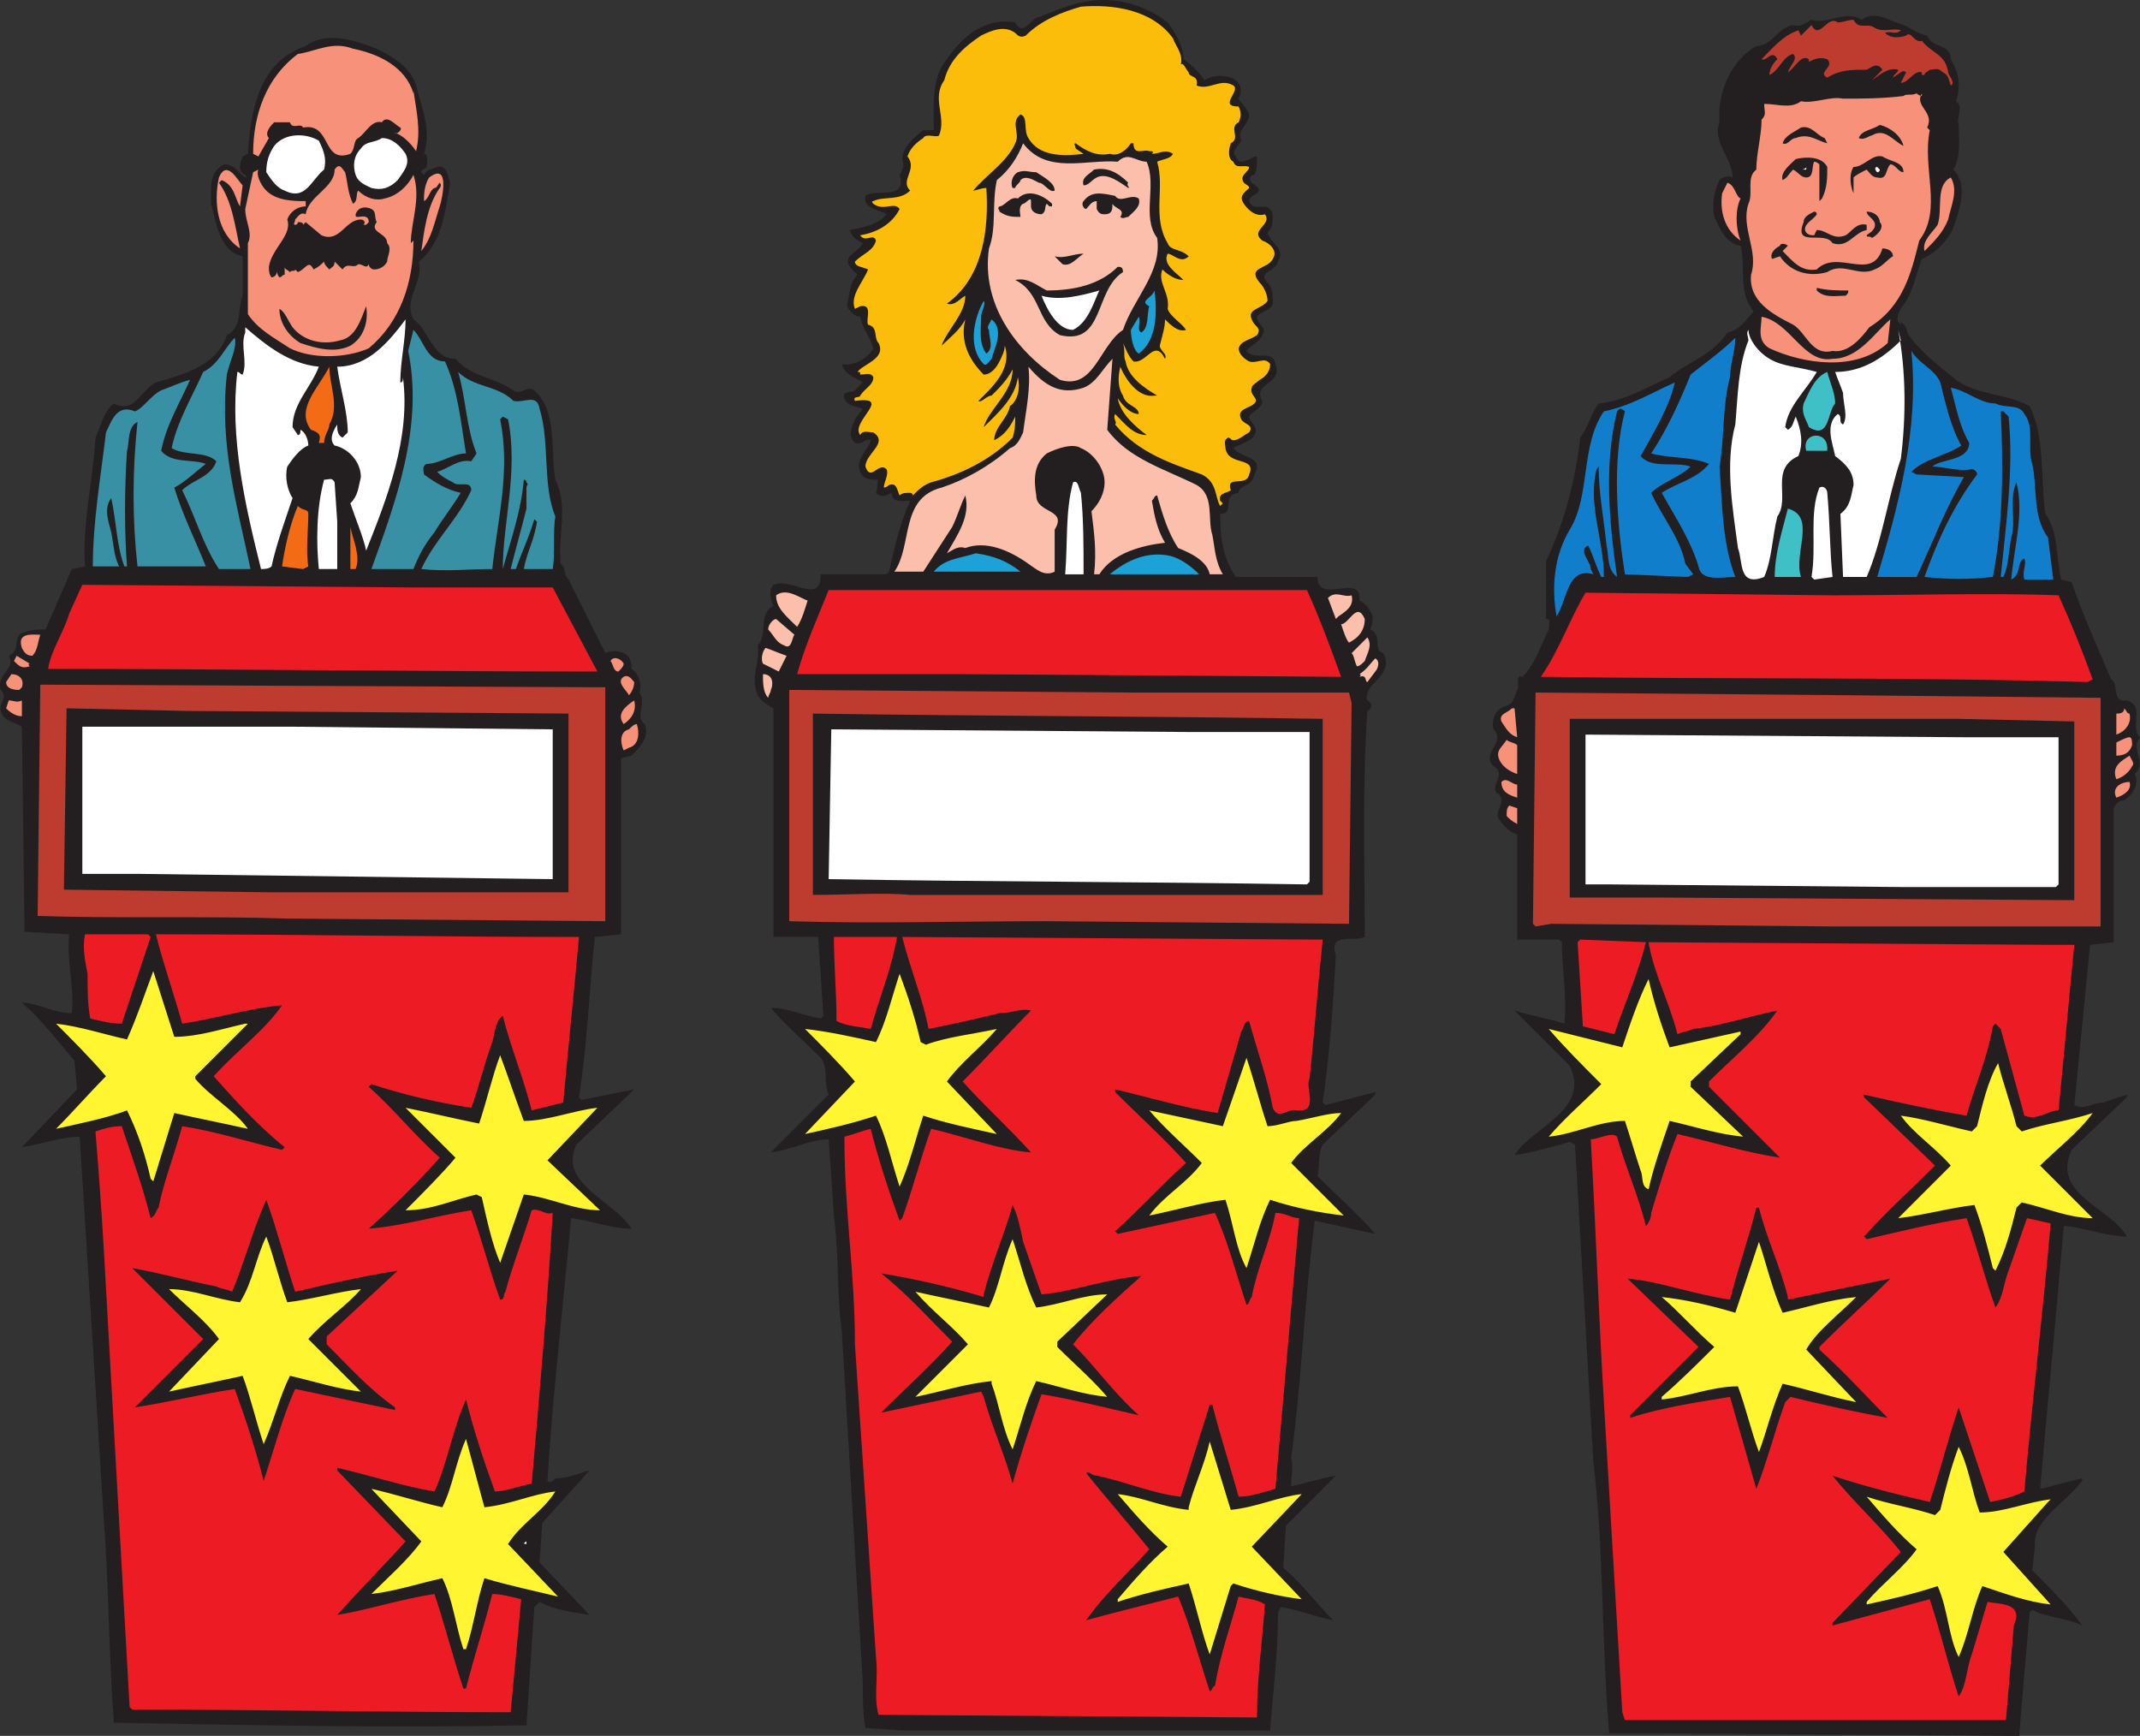 <svg xmlns="http://www.w3.org/2000/svg" width="610.744" height="495.399"><rect width="100%" height="100%" fill="#333333" stroke="none"/><path fill="#231f20" fill-rule="evenodd" d="M333.244 6.399c2.25 3 4.5 6.75 4.5 10.5 2.25 1.5 4.5 3.75 6 6 2.25-1.5 5.25-1.5 7.5-.75s3.75 3 2.25 6c.75 1.5 2.25 2.25 3 4.5 0 3-3.75 4.5-2.25 7.5-.75 1.5-3 3-1.5 4.5.75 2.25 2.25 1.5 3.75.75.75 0 .75-.75 2.25-.75 0 2.25 0 3.75-.75 5.25-1.5 0-1.5 1.5-.75 2.25s3 1.5 1.5 3c-1.5.75-2.25 1.5-2.25 2.25 1.5 3.75 5.25-.75 6.75 3.75 0 2.25 0 3.75-1.5 5.25.75 3 5.25 4.5 3 8.25-.75 3-6 3-3 6 1.5 1.5 1.5 3.75 1.5 6-.75 2.25-3.75 2.25-4.5 3.75 0 2.25 3 3 1.5 5.25-.75 2.25-3.75 3-4.5 4.5 2.25 3 7.5-.75 8.25 3.75 2.25 6-6.75 5.25-3.75 10.5 0 2.25-3 3-3.75 4.5 0 1.5 3 3 1.5 5.25s-3.75 2.25-6 3.75c2.25 3 9 2.25 6 7.5-.75 3.75-4.5 3-4.5 5.25-5.25.75-.75 6-5.25 6 0 6.75.75 12.75 4.5 18h23.25c0 8.25 12.75-1.5 12 6.75 1.5.75 3 2.25 3.75 4.5 0 .75 0 2.25-.75 3.75 3.75 1.5.75 6 3.75 6.75 2.25 3.75-.75 6.75-3 9-.75.75-2.25 3-1.5 4.5 1.5.75 1.5 2.25 0 3-1.5 21-.75 44.25-.75 64.5-3 1.5-10.5-1.5-8.25 5.25-.75 12.75-1.5 26.25-3.75 42l.75.75 14.25-3.75v.75l-15 14.25c-1.5 3-.75 6-1.5 9 5.25 5.25 12 11.25 16.5 16.5l-17.25-3.75c-3 22.5-3.75 46.5-6.75 67.5.75 3 0 4.5 0 8.25 3.75-.75 8.25-2.25 12.75-3l-14.25 14.25-.75 12c6 5.25 9 9.75 14.25 15-4.5-.75-9.75-3-15-3.75l-.75 1.5c0 12-1.5 23.25-2.25 33.75h-104.25l-11.25-.75c-.75-3.75-.75-8.25-.75-12.75l-6-100.5c-1.5-11.25-.75-21-2.25-33l-1.5-21.75c-5.25 0-10.5 3-16.5 3.75l16.5-16.5c-1.5-3.75 0-7.5-2.25-10.5-4.5-4.5-10.5-9.75-14.25-14.25 5.25 0 9 2.25 14.25 3l.75-.75-1.5-22.5h-12.75v-65.25c-1.5-.75-3.75-2.25-4.5-3.75-2.25-5.25.75-9 0-14.25 3-3 0-9 4.5-11.25-.75-1.5-1.5-4.5 0-6 5.25-2.25 13.5 6 13.5-3h18.75l.75-.75c1.5-6.75 3-13.5 6-20.25-2.25 0-5.25.75-5.25-2.25-1.5.75-3 1.5-4.5 0 .75-1.5 0-3 .75-3.75-2.25 0-4.5 0-5.25-2.25-1.5-3.75 2.25-6 3-9-1.5-.75-2.25 1.5-4.5.75-2.25-2.25-.75-4.5 0-6.75l2.25-3c-2.25-.75-4.5-.75-5.25-3s2.25-1.5 3-2.25l2.25-2.25c-2.25-1.5-5.25-2.25-6-5.25 3 .75 7.5-1.5 9-4.5-.75-3-3-5.25-3.75-9-1.5 0-3-1.5-3.75-3 .75-3.75.75-6.75 3-9-1.5-1.5-3.75-3-2.25-5.25 1.5-1.5 3-2.25 3.75-3.75-1.5-.75-3-1.5-3.75-3.75 3.75-.75 8.25-1.5 10.5-4.5-2.25-1.5-6.75-1.5-6-5.25 3-2.25 12 1.5 9.75-6 .75-1.5 1.5-2.25.75-4.5 0-3 3-6 6-8.25h3c0-6.75-.75-15 3.75-20.25 4.5-6.75 11.25-12 19.5-10.5 2.25 4.5 4.5-1.5 6.75-1.5 7.5-3 14.25-6 23.25-4.5 4.5.75 9.75 3 13.5 6"/><path fill="#fbbd09" fill-rule="evenodd" d="M334.744 10.899c.75 2.25 3 4.5 2.25 7.5.75-.75 1.5 1.5 2.25 2.25 0 1.5 3 .75 2.25 3.75 3.75 1.5 6.75-2.25 10.5 0 2.25 1.5-4.5 6 1.5 6 .75 1.5.75 3 0 4.5-3 1.5.75 4.5-2.25 6-.75 2.25-.75 4.5.75 5.25.75 2.25 3 .75 4.5 1.5 0 1.5-3 2.25-1.5 4.5.75.75 1.5.75 1.5 1.5-1.5 1.5-3 2.25-1.5 4.5s3.75 3.75 6 3c2.25 3-4.5 4.5-.75 7.5 2.25.75 4.5 3 3 5.25-1.5 3-7.5 2.25-3.75 6.75 1.5 1.5 2.25 3.75 2.25 5.25-1.5 2.25-6 2.25-4.5 5.25.75 2.25 3 2.25 1.5 4.5-2.25 1.5-4.5 1.5-5.25 3.75 0 1.5 1.5 3 3 3.75 2.25.75 4.5-1.5 6 .75 0 2.25-1.5 3.75-3 4.5-.75.75-2.25 1.5-2.25 2.25-.75 2.25 2.25 3 .75 4.5s-5.25 1.5-3.75 4.5c.75 1.5 3.75 1.5 2.25 3.75-1.5.75-3 2.25-4.5 2.25-.75 0-.75-.75-1.5-.75-1.5.75-.75 2.25-.75 3 .75 5.25 9 2.25 6.75 7.5-.75 3.75-6.75 0-5.25 4.5-.75.75-3.75.75-3 3l.75.75-.75.75c-1.5-2.25-.75-6.75-5.25-9-8.25-3-18-6-24.75-14.25.75-.75-.75-1.5 0-3 3 3 5.25 6 9 6-3-2.25-7.5-6-8.25-10.5 1.5 2.25 3.75 4.5 6 4.5 0-2.25-3.75-2.25-4.5-5.25-1.5-2.25-1.5-5.25-.75-8.25 1.5 3.75 5.25 9 9.75 8.25h.75c-3.75-2.25-8.25-5.25-9-9.75-.75-1.5 0-3-.75-5.25.75 1.5 1.5 3.75 3 5.25 3.75.75 6-6.75 9-.75.75-1.5-1.5-2.25-1.5-3.75.75-3 1.5-5.25 1.5-7.5 1.5 1.5 3.75 3.75 6 3-1.5-2.25-4.5-3.75-5.25-6 .75-4.5-3-7.5-1.5-11.25 1.5 1.5 3.75 3 6 3-2.25-2.25-6-4.5-4.5-7.5 1.5 0 3.75 3 6 .75-2.25-2.25-5.25-1.5-6-3.75-4.5-7.5-.75-15.75-3-23.25 1.5-.75 3.75-.75 4.5-2.25-2.25-1.5-3.75 0-6 0 .75-.75 0-.75-.75-.75-1.5-.75-4.5 1.5-4.5-2.25h-.75c-1.5 2.25-3.75 3.75-6 3-3.75.75-6.75-.75-9.75-3-.75 0 0 .75 0 1.5l2.25 1.5c-6 .75-12.75.75-15.75-4.5-1.5-2.25 0-6-2.25-6.75-3 2.25 0 5.25-1.5 8.25-2.25 5.25-8.25 9-12 13.5.75 0 2.25-.75 3.75-.75.75 11.25-.75 25.5-11.25 33 2.25.75 3.75-1.5 5.25-2.25 0 5.25-5.25 9.75-6.75 14.25 2.25-2.25 5.25-4.5 6.75-7.5-1.5 6 .75 11.25 5.25 15.75 2.25 0 3.75-2.25 4.5-3.75s1.5-3 1.5-4.5c2.25 6.75-3.75 12-7.5 15.75.75.75 2.25-1.5 3.75-1.5 2.25-2.25 4.5-4.5 6-7.5 0 6.75-6.75 11.25-8.25 16.5 3.75-3.75 9-8.25 9.75-14.25.75 3 0 6.75-2.25 8.25-.75 3.75-4.5 6-4.5 9.75 3-1.5 4.5-3.75 6-6.75 0 1.5 0 3.75-.75 6-6.75 6.75-15 10.5-23.25 12.75-2.25.75-3.75 2.25-5.25 3.75 0-.75-.75-.75-.75-.75-1.5 0-2.25 0-3 .75-.75-1.5-.75-3.75-3-3 0 0-.75.75-1.5.75 0-1.5 1.5-3.75.75-5.25-2.25-2.25-4.5 3.75-6-.75 0-3.75 6.75-6.75 2.25-9.75-1.5 0-3-.75-3.75.75-3-3.75 9.75-11.25-1.5-9.75-.75-1.5 1.5-.75 1.5-1.5 1.5-2.25 3.75-3 3.75-5.25-.75-1.5-2.25-.75-3.75-.75 0-.75 0-.75-.75-.75 1.5-2.25 8.25-3.75 6-8.25-1.5-1.5 0-4.5-3-5.25-.75-1.5 1.5-6-2.25-5.25l-1.5.75c-1.5-3.75 2.25-7.5 3.75-11.25-1.5-.75-3.75-.75-3.75-2.25 2.25-2.25 5.25-3 6-6-.75-2.25-3 .75-4.5-1.5 4.5-.75 9-3 11.25-7.5-1.5-2.25-4.5.75-7.5-1.5 0 0-.75-.75 0-.75 3-1.5 7.5 0 10.5-3-3-3 2.25-6-.75-9.75.75-2.25 2.25-3.75 4.5-5.25.75-1.5 3.75 0 4.5-.75 2.25-5.25-2.25-10.5 1.5-15.75 1.5-6 6-9.75 10.5-12.75 3-1.5 6.75-3 9.75-.75.75.75 1.5 1.5 3 .75 4.5-4.5 10.5-6.75 15.75-8.25 9-.75 20.25.75 26.25 9"/><path fill="#231f20" fill-rule="evenodd" d="M540.994 6.399c3.75.75 5.25 3 9 3.75 1.5 3.75 6.75 2.25 6.75 6.75 2.25 3.75 3 7.5 1.5 12 2.25 1.5 0 4.5.75 6.75 0 3.75.75 9-1.5 12.75 4.5 4.5 1.5 12 0 16.5-1.5 3.75-5.25 7.5-9 9-1.5 3.75-2.25 8.25-4.5 12-1.5 2.25-3 3.75-2.25 6l.75.75v-.75c1.5.75 1.5 2.25 2.25 3.75 3.75 5.25 9 9 13.5 12.75 6 4.5 14.25 3.75 21 7.5 4.5 9 3 20.25 4.5 30.75 3.75 5.25 3 12 4.5 18.75l3 .75c3 9 7.5 18.75 11.25 27.75 2.25.75 0 6.75 4.5 6 5.25 1.5.75 7.5 3.75 10.5-3 3.75 2.25 6.75-1.5 10.5 1.5 3-.75 6-3 7.5-1.5 0-2.25.75-3 2.25v38.25l-6.75.75-4.5 45.75c3 1.5 5.25-.75 8.25-.75l6.75-2.25v.75l-15.75 15c-6 12.75 11.25 16.5 15.75 24.75-5.25 0-11.25-2.25-17.25-3h-.75c-2.25 26.25-4.5 49.5-6.75 75 3.75-.75 8.25-2.25 12-3v.75c-5.25 6.75-14.25 11.25-13.5 18.75l-.75 6.75c5.25 5.25 10.5 10.5 14.25 15.75-4.5-2.25-10.5-2.25-14.25-4.5l-.75.75-3 35.25-105.75-.75h-11.25c-2.25-27-1.5-52.5-4.5-77.25l-5.25-90.75-1.5-.75c-5.25 1.5-10.5 3-15.75 3.75 5.25-8.25 21.75-12.75 15.75-25.5l-15.75-15.75c4.5 1.5 9.75 2.25 14.25 3.75.75-8.25-.75-15.75-.75-23.25l-.75-.75h-12v-30c-2.25-.75-3.75-2.25-5.25-4.5s3-5.25-.75-7.5c-1.5-2.25 3-5.25-.75-7.5-3.75-3.75 3.75-6.75 0-10.5-.75-3 .75-6 3.75-6.75 2.25-.75 2.25-3 3-4.5.75-.75-.75-4.5 1.5-3.75 3.75-3.75 5.25-9 7.5-13.5 0-1.5.75-3-.75-3v-16.5c5.25-11.25 8.25-22.5 9.75-35.25 2.25-3 3-6.75 5.25-9.75 7.5-.75 13.5-4.5 20.25-7.5 5.25-4.5 12-6 16.5-12.75 3.75-.75 5.25-3.75 7.5-6-4.5-5.25-2.25-12.75-3.75-18.75-4.5-.75-6-5.25-7.5-8.25-.75-3.75 0-7.5 1.5-10.5.75-.75 2.25-1.5 3.75-.75 0-5.25-6-10.5-3.75-15.75-.75-9 3.75-18 10.5-21.75 4.5 0 6-5.25 10.5-6 2.25.75 3.75-.75 5.25-1.5 4.5 1.5 9.75-3 14.25 0 3-2.25 6.75-.75 9.75.75"/><path fill="#be3b2f" fill-rule="evenodd" d="M534.994 7.899c2.25 1.5 5.25 0 7.5.75-1.5 1.5-3 0-4.5.75 1.5 1.5 3.75 1.5 6 .75 1.5-1.5 2.25 2.25 4.5 1.5 3 3.75 6.75 3.75 7.5 9 0 .75 2.25 3 .75 3.75-.75-2.25-.75-3-2.25-3.75-1.5-1.5-2.25-.75-3.75-.75-.75.75-1.5.75-1.5 1.5h-.75v-.75c-2.25-.75-3.75 3-6 3l1.5-3s-.75-.75-1.5 0l-2.25 1.5c0-.75 1.5-1.5 1.5-2.25-3-.75-5.25 1.5-7.5 3l3-3c-1.5-2.25-3-.75-4.5 0-4.5 0-7.5 0-11.25 2.25-3-1.5 2.25-3 0-5.25-2.25-.75-3.75 0-5.25.75v-.75c-2.25-1.5-3.75 2.25-6 3.75.75-2.25 3-3.75 1.5-5.25-3 .75-3.75 4.5-6.75 6 0-1.5.75-3 2.25-4.5-1.5-3-3 .75-4.5 0 3-3 6-6.75 10.5-8.25l.75 1.5 3-3c2.25 4.5 4.5-3 7.5-.75 1.5 0 3-.75 4.5-.75 1.5 3 3.75.75 6 2.25"/><path fill="#231f20" fill-rule="evenodd" d="M118.744 24.399c1.5 6 4.5 12.75 2.25 19.5 1.5 0 .75 3 .75 3.75-.75.75-1.5.75-1.5 1.5l.75.75c.75-1.5 2.25-1.5 3.75-2.25 3-.75 3 3 3.75 4.5-1.5 8.25-2.25 17.25-9 22.5 1.5 6-4.5 10.5-1.5 16.5 4.5 3 5.25 11.25 12 11.25 4.5 5.25 11.25 5.25 16.5 9 2.25 1.5 3.75-1.5 6 0 6.75 6 4.5 17.25 6 25.5 3.75 7.5.75 15.75 1.5 24 1.5.75.75 3 2.25 4.5l10.5 21c1.5-.75 3.75-.75 5.25 0 2.25.75 2.25 3.75 2.25 4.5 2.25 1.5 3 4.5 2.25 6.75 2.25 3-1.5 6.75 1.5 9 1.5 3.75-1.5 6.75-3.75 9l-3 .75v50.25l-7.5.75c-1.5 15-2.25 31.5-4.5 45.75l.75.75 15-3-16.5 15.75c-5.25 11.25 10.5 15.75 15.75 24-6 0-11.25-2.25-17.25-3-2.25 24.75-5.25 50.25-6.75 75 .75.75 1.5 0 2.25-.75 3.75 0 6.75-1.5 9.75-2.25l-13.5 15-.75 11.25 14.25 15c-4.5-.75-10.5-1.5-14.25-3.75l-1.5 1.5-2.25 33.75c-39.75.75-76.5 0-117.75-.75-1.5-20.25-1.5-41.25-3-60l-6.75-107.25c-5.25 0-11.25 2.25-16.5 3l15.75-16.5-.75-8.25c-5.25-6-9-11.25-15-16.5 4.5 0 9 3 14.25 3 .75-7.5-1.5-15-.75-22.5l-12.75-.75-.75-58.5c-2.25-1.5-5.25-1.5-6-4.5-.75-2.25 2.25-3.75 0-6-1.5-4.5 4.5-6 2.25-9.75 3.75-1.5.75-6 4.5-6.75 2.25-.75 3.75-.75 6-.75l7.5-17.25 3.75-.75c-.75-12.75 2.25-24 3-36.75 1.5-3 2.25-7.5 5.25-9.75 6 3 7.5-3.75 12-6 7.5-2.25 17.25-4.5 20.25-13.5 4.5-2.25 3-7.5 4.5-11.25v-11.25c-6.75-1.5-7.5-9.75-9-15 0-4.5-.75-9 3.75-11.25 3 0 3.75 2.25 6 3.75.75 0 0-.75 0-.75-2.25-.75-1.5-3.75-.75-5.25.75 0 .75-.75 1.5-.75.75-12 3-26.25 16.5-30.75 6-4.5 14.25-1.5 20.25.75 4.5 2.25 9.75 5.25 11.25 10.5"/><path fill="#f79179" fill-rule="evenodd" d="M117.994 26.649v-.75c.75 5.25 2.25 11.25.75 17.25-1.5-2.25-3.75-4.5-6-5.25 0 .75 2.25-.75 1.5-1.5-1.5-.75-3.75-3.75-5.25-1.5-3-.75-4.5 3-6.75 4.5-1.5.75-.75 3-2.25 4.5-8.25 3-5.25-9-13.5-7.5-.75-1.5-3 .75-3.75-1.5h-4.5c-.75.75-3 3-1.5 4.5l-3 5.25-1.5-.75c0-11.25 3.75-21.75 12.75-28.5 5.25-.75 9.75-3.75 15.75-1.5 7.5 1.5 15 5.25 17.25 12.75m430.5.75v-.75c-2.25 3.75 3.75 5.25 1.5 9.75l.75.75c-2.25 11.25 3.75 22.5-3 31.5-2.25 9-4.5 18.75-14.25 24.75-2.25 3-6 7.5-10.5 6.75-6 1.5-7.5-5.25-11.25-7.5-6-3-12.75-6.75-12-14.25 2.25-6.75-3-13.5-.75-20.25 1.5-3-.75-7.5 2.25-9.75 0-4.5 1.5-9.75 1.5-14.25 1.5-1.5.75-2.25.75-4.5 3.75 0 7.5 1.5 10.5-.75 3.75.75 8.25-1.5 12-.75 5.25 0 11.25 0 17.25-.75.75-.75 2.25 0 3.75-.75 0 0 .75.75 1.5.75"/><path fill="#231f20" fill-rule="evenodd" d="M543.244 41.649c-3-1.5-5.25-5.25-9-3-.75 0-2.25 1.5-3.75.75.75-2.25 3.75-2.25 6-3.75 3 .75 6 3 6.75 6m-22.5-2.25.75 1.5c-3-.75-5.25-3-9-1.5-1.5 0-2.25 2.25-3.75 1.5.75-2.25 3-3 5.25-4.5 3-.75 4.5 2.25 6.75 3"/><path fill="#fff" fill-rule="evenodd" d="M90.994 40.149c1.5 3 2.25 5.25 1.5 8.25-3.75 3-5.25 9-11.25 6-2.25-.75-3.75-3-5.25-5.25 0-3 .75-5.25 2.25-7.5 3-3.75 9-3.75 12.75-1.5m24.75 3.75c1.5 3-.75 5.25-2.25 7.5-2.25 2.25-4.5 3-7.5 2.25-1.5-.75-3.75-1.5-4.5-3.75s-.75-5.25 1.5-7.5c1.5-2.25 3.75-1.5 6-3 3 0 5.25 2.25 6.75 4.5"/><path fill="#fbbfac" fill-rule="evenodd" d="M318.994 46.149c3-3 5.25 0 8.25 0 3 6.75-1.5 15.75 3 21.75 1.5 9.75-6.75 17.25-9.75 26.25-6.75 4.5-8.25 17.25-18 14.25-12.75-8.25-22.5-21.75-20.25-37.5 2.25-6 .75-12.75 2.25-19.5 3.75-3 6-6.75 7.5-10.5 6.75 9 18 4.5 27 5.25"/><path fill="#231f20" fill-rule="evenodd" d="M521.494 47.649c0 3 0 6-1.5 9l-.75.75v-10.5s-.75-.75-1.5-.75c-.75 1.5 0 4.5-2.25 4.5-1.5 0-2.25-1.5-3.75-2.25-1.5 1.5-1.5 2.25-3 3-.75-2.25 2.25-4.5 3.75-6 3-.75 7.5-.75 9 2.25m21.75 1.5c-1.5 0-2.25-2.25-3.75-2.25-1.5 1.5-.75 4.5-3.75 3.75-1.5 0-2.25-1.5-3-2.25-1.5.75-3 1.5-3.75 2.25v4.5c-.75-1.5-1.5-5.25 0-7.5 3 0 5.25-3.75 8.25-3 2.25 1.5 6 1.5 6 4.5"/><path fill="#f79179" fill-rule="evenodd" d="M100.744 58.149c1.5-.75.75-3 1.5-3.75 2.25 2.25 5.25 3 7.5 2.25 3.75-.75 6.75-3.75 8.25-6.75 2.25 6.75-.75 13.5-.75 19.5l.75-.75c0 12-3.75 23.25-12.75 30.75-6.75 3-16.5 3-22.5 0-4.5-3-9-5.25-12-9.75v-20.25c1.5-3-.75-6-.75-9.75l2.25-10.5 1.5-.75c-.75 1.5.75 4.5 2.25 6 3 3 8.25 3 11.25 3v1.5c-2.25 0-4.5 1.5-5.25 3.75 1.5 4.5-4.5 8.25-5.25 13.5 0 .75 0 2.25.75 3 .75 0 1.5-.75 1.5-1.5s0 .75.75 1.5c.75 0 .75-.75 1.5-.75v-2.25c0 .75.75.75 1.5 1.5.75-.75 1.5 0 1.5-.75l.75.75c2.25-.75 3-3.75 4.5-.75 1.5-.75 2.25-1.5 3-2.25 0 .75.75 1.5 1.5 2.25.75-.75 1.5-.75 1.5-2.25l2.25 2.25c1.5-2.25 3 0 4.5-1.5 1.5 0 2.25 1.5 3 0 0 .75.75 1.5 1.5 1.5 1.5 0 3-.75 3.75-2.25 0-1.5 1.5-3.75 0-5.25 0-3-5.25-3-3-6-.75-1.5 0-3-1.5-3.75s-3.75-.75-4.5 1.5c0 .75 0 .75.75.75s3-.75 3 1.5l-.75.75h-.75c.75-.75 0-1.5-.75-1.5-4.5 0-6 6.75-11.25 4.5l-4.5-3.75-.75.75c0-.75-.75-.75-1.5-.75 0 0 0 .75-.75.75s0-.75 0-1.5c.75-.75 1.5-2.25 3-1.5.75-5.25 8.25-7.5 8.25-12.75 1.5-2.25 2.25 0 3 .75.75 3 .75 6 2.25 9"/><path fill="#fff" fill-rule="evenodd" d="M515.494 48.399c-2.25 0 0 0 0-.75v.75m21 0c0 .75-.75.75-.75.75-.75-.75-.75-1.5 0-1.5l.75.75"/><path fill="#f79179" fill-rule="evenodd" d="m69.244 52.899-.75 6c-1.5-2.25-1.5-6-5.25-7.5l-.75.75c3.75 5.25 4.5 12 6 18.75-6.75-4.5-7.5-13.5-6-20.25 2.25-5.25 5.25.75 6.75 2.25"/><path fill="#231f20" fill-rule="evenodd" d="M321.994 52.149c-.75.75.75 1.5 0 1.5-2.25-1.5-6-4.5-9-3-1.5.75-2.25 2.25-3.75 2.25-.75-2.25 1.5-3 3-4.5 3.75-.75 6.75.75 9.75 3.75m-21 2.25c-1.5.75-3-2.25-4.5-2.25-1.5-.75-3.75-2.25-5.25-.75 0 .75-1.5 1.5-1.5 2.25h-.75c-.75-1.5 0-3.75 1.5-4.5 2.25-.75 3 0 5.25 0 2.25 1.5 5.25 3 5.25 5.25"/><path fill="#f79179" fill-rule="evenodd" d="M125.494 58.899c-1.5 4.5-2.25 9-5.25 12.75.75-5.25 1.5-12.75 5.25-18 0 0 .75-.75 0-1.5-.75.75-.75 1.5-1.5 1.5-1.5.75-1.5 3-3 3.75 0-1.5 0-4.5 1.5-6.75 6-4.5 3.75 6 3 8.25m430.5 3.75c-1.5 3.75-3.75 6-6.75 9-.75-3 2.25-5.25 3.75-7.5 1.5-4.5-.75-11.25 3.75-13.5 2.25 3.75 0 8.25-.75 12m-59.25-6c-1.5 3-1.5 8.25 0 12-4.5-3-6-8.25-5.25-13.5l1.5-3c2.25.75 2.25 3.75 3.75 4.5"/><path fill="#231f20" fill-rule="evenodd" d="M300.244 58.149v.75h-.75l-.75-.75c-.75.75 0 2.25-1.5 3-1.5 0-3-.75-3-2.25v-1.5c0-1.5-1.5.75-2.25.75-1.5.75-.75 3-.75 3.75-2.25 0-3.75 0-6-1.5 0-.75-.75-.75 0-1.5 1.5 0 3-3 5.25-2.25 3-3 7.5-.75 9.75 1.5m24.75-1.5c.75 2.25-1.5 3.75-3 5.25-.75 0-1.5.75-2.25 0 1.5-2.25-1.5-2.25-2.25-3.75 0 1.5 0 3-2.25 3-.75 0-1.5 0-2.25-1.5v-2.25c-1.5 0-2.25 1.5-3 2.25-.75 0-1.5-1.5-.75-2.25 2.25-3 5.25-2.25 9-1.5 1.5 2.25 4.5-.75 6.75.75m211.5 6.75c1.5 1.5-.75 3.75-2.25 4.5-.75-.75-1.5 0-1.5-.75.75-.75 1.5-.75 2.25-2.25.75-2.25-2.25-3-2.25-4.5 2.25 0 3.75 1.5 3.75 3m-18-2.25c-.75 1.5-4.5 3-3 5.25.75.75 1.5.75 2.25.75l.75-1.5c3 0 4.5 3 8.25 1.5 1.5-.75 3-3.75 6-3v1.5c-3.75.75-5.25 5.25-9.75 3.75-2.25-3.75-11.25 1.5-8.25-6 0-1.5 1.5-2.25 3-3 0 0 .75 0 .75.75m-8.25 9-1.5 1.5c3 3 5.25 6 9.75 5.25 6-6 15.75 3.75 18.75-6 1.5 0 3 .75 3 2.25-1.5.75-3 3-5.25 3.75-4.5 2.25-9-2.25-13.5.75-5.25 1.5-10.5 0-13.5-4.5l-2.25.75c-.75-1.5.75-3 2.25-3.75 0-.75 1.5-.75 2.25 0m-201 2.25c-2.25 1.5-3.75 3.75-6 3l-2.25-2.25c3 .75 5.25-.75 8.25-.75m11.25 5.25c-8.25 5.25-5.25 21-18 18-6.75-3.75-5.25-12-12.75-15.75 3.75-.75 6 1.5 9 3 7.5 0 15-1.5 20.25-6.75.75 0 1.5 0 1.5 1.5m207 5.25c0 .75 0 .75-.75 1.5-3 0-6 .75-8.25-1.5v-.75c3 .75 6 .75 9 .75"/><path fill="#fff" fill-rule="evenodd" d="M306.244 94.149c-4.5 0-7.5-6-9-9.75 5.25 1.5 11.25 0 16.5-1.5-1.5 3-3 9-7.5 11.25"/><path fill="#1da2d7" fill-rule="evenodd" d="M324.994 100.899c-1.5-.75-2.25-4.5-2.25-6.75l2.25-3.75c.75 1.5-.75 3.75.75 4.5 2.25-1.5 1.5-5.25 2.25-7.5-3-1.5.75-2.25 1.5-4.5.75 6 .75 14.25-4.5 18m-45-10.5c0 3.75-.75 7.5 1.5 10.5 2.25-1.5.75-4.5.75-6.75-.75-.75 0-1.5.75-3 3.75 3 .75 8.25 0 11.25-.75.75-1.5 2.25-2.25 1.5-4.5-4.5-3-12.75 0-18 .75.75-.75 3-.75 4.5"/><path fill="#231f20" fill-rule="evenodd" d="M99.994 98.649c-4.5 2.25-9.75.75-14.25-.75-3.75-2.25-6-6-6-9.75 1.5.75 2.25 3 3.75 5.25 3 3.75 8.25 5.25 13.5 3.75 4.5-.75 6-6 7.5-9.75.75 4.5-.75 9-4.5 11.25"/><path fill="#f79179" fill-rule="evenodd" d="M522.994 102.399c7.5 0 12-7.5 16.5-11.25l-.75 6.75c-9 8.25-24 6-33.75 1.5-3.75-2.25-2.25-6-2.25-9 8.25 1.5 12 13.5 20.25 12"/><path fill="#fff" fill-rule="evenodd" d="M114.244 109.149c.75 0 .75-.75.75-1.5 2.25 17.25-4.5 34.5-10.5 49.5-.75-3.75-3-9-4.5-13.5 2.25-2.25 2.25-4.5 3-7.5 0-4.5-3.75-8.25-7.5-9-1.5-1.5-.75-3.75.75-6 0 1.5 0 3 1.5 3.75l1.5-1.5c0-6-2.25-12.75-3-18.75 9 0 15-7.5 19.5-13.5 0 6-1.5 12-1.5 18m-23.25-4.5c-2.25 6-7.5 10.5-7.5 17.25l1.5 2.25c.75 0 .75-.75.75-1.5 1.5.75 2.25 3 2.25 4.5-2.25.75-4.5 3.75-6 6-.75 3 0 6.75 1.5 9-2.25 6.75-4.5 12.75-6 19.5-.75.75-2.25.75-3 .75-4.5-18-9-37.5-6.75-56.25.75 0 .75.75 1.5.75 1.5-3.75-.75-8.25.75-12v-1.5c6 5.25 12.75 10.5 21 11.25m414-2.25c3.75 2.25 8.25 2.25 13.5 3.75-3 5.25-8.25 9.75-9 15.75l.75.75c1.5-.75 1.5-2.25 2.25-3.75 1.5 3.75 2.25 7.5.75 11.25-8.25 3.75-2.25 12-6 17.25-1.5 6-1.5 12-3.75 17.25-7.5 3-6-4.5-7.5-8.25-1.5-11.25-3.75-24-.75-35.25.75-8.25.75-16.5 3.75-24 0-.75-.75-2.25 0-3 0 2.25 2.25 6 6 8.25"/><path fill="#3890a4" fill-rule="evenodd" d="M126.994 103.149c3.75 8.25 4.5 17.25 6 26.25-3.75 0-7.5 3-11.25 3-1.5.75-.75 2.25-.75 3 3 2.25 6.75 4.5 10.5 5.25-2.25 3.75-5.25 7.5-7.5 11.25-3 3.75-4.5 6.75-6 10.5h-12c6.75-18.75 15-40.5 10.5-62.25l1.5-6c3 3 3.75 9 9 9"/><path fill="#fff" fill-rule="evenodd" d="M542.494 130.899c-3.75 11.25-5.25 23.25-9.75 33.75h-6.75l-.75-18c3-2.25 3-5.25 3.75-8.25 0-3.75-2.25-6-5.25-8.25-.75-3.75-3-9 .75-12 1.5.75 0 2.25 1.5 3 1.5-2.25 0-6 0-9-.75-2.25-1.5-3.75-2.25-6 7.5 0 13.5-3.75 18.75-9l-.75-3c2.25 12 2.25 24.75.75 36.75"/><path fill="#3890a4" fill-rule="evenodd" d="M64.744 106.899c-2.25 20.25 3 37.5 6.75 55.5h-9c-4.5-6.75-6.75-15-10.5-22.5 3-3 8.25-3.75 9.75-8.25-3-3-9-1.5-12.75-3.75 1.5-7.5 6-15 9-21.75 4.5-2.25 6-6.75 9-9.75.75 3-1.5 6.75-2.25 10.5"/><path fill="#117ecc" fill-rule="evenodd" d="M493.744 107.649c-2.25 8.25-1.5 16.5-3 25.5.75 10.5.75 21.75 4.5 31.5-3.75 0-9.75 1.5-10.5-3-2.25-7.5-6.75-14.25-10.5-21 4.5-3 9.75-3.75 13.5-8.25-5.25-2.25-11.25-1.5-16.5-3 4.5-6.75 8.25-15 11.25-22.5 3.75-3 9-6.75 12.75-10.5 0 3.75-1.5 7.5-1.5 11.25m60 1.5c1.5 6 3 12.75 6 18-4.5 3-10.5 3.75-14.25 7.5l1.5.75 13.5.75c-5.25 9-9 18.75-13.5 28.5h-11.25c6-20.25 12-42 9.75-64.5 2.25 3.75 6.75 5.25 8.25 9"/><path fill="#fbbfac" fill-rule="evenodd" d="M315.994 122.649c6 8.25 16.5 11.25 25.5 15.75 5.25 3 3 9.75 4.5 14.25.75 3.75.75 7.5 3 11.25h-3.75c-.75-3.75-5.25-6-9-7.5-3-4.5-4.5-9.75-6-15-.75 0-.75.75-1.5 1.5.75 4.5 1.5 8.25 3.75 12-6.75.75-15 3-18.75 9h-1.5c.75-6.75 0-12-.75-18 2.25-2.25 3.75-5.25 3.75-8.25 0-3.75-3-8.25-6.75-9.75-2.25-1.5-6.75 0-9.75 1.5-3.75 3-3.75 7.5-3 12 0 5.25 9 3.75 5.25 9.75v12c-3 1.5-5.25-.75-7.5-2.25-5.25-3.75-12-6.75-18-4.5-2.25-.75-3.75.75-5.25 1.5 3-5.25 6.75-10.5 5.25-16.5-1.5 3-2.25 6-3.75 9l-8.25 12.75h-8.25c5.25-7.5 1.5-21 13.5-24 6.75-2.25 13.5-6 19.5-11.25 2.25-.75 3-3 3.75-4.5.75-6 2.25-12.75 1.5-18.75 4.5 5.25 9 8.25 15.75 6 3.75-1.5 5.25-5.25 8.25-8.25l-1.5 20.25"/><path fill="#f46b16" fill-rule="evenodd" d="M93.994 121.149c0 1.5-1.5 3-1.5 5.25h-1.5c.75-2.25 0-3-2.25-3.75-4.5-6 2.25-12 5.25-18 0 5.25 3 11.25 0 16.5"/><path fill="#3890a4" fill-rule="evenodd" d="M146.494 114.399c3 .75 6.75-2.25 7.5 2.25 3 9.75.75 21.75 4.5 30.75-.75 4.5 0 10.5-.75 15h-8.25c.75-4.5 3-8.25 3.75-13.5l-.75-.75c-1.5 5.25-3.75 9.75-5.25 14.25h-1.5c1.5-6 3-11.25 4.5-17.25v-6c0-.75.75-.75 0-1.5 0 0 0-.75-.75-.75-.75 9-3.75 17.25-6 25.5 0-13.5 4.5-27.75 1.5-42.75l-1.5-.75-.75.75c3 15-.75 28.5-2.25 42.75-6.75 0-13.5.75-20.25 0 3.75-8.25 10.5-14.25 14.25-22.5 0-3-3.75-.75-5.25-2.25-1.5-.75-3-1.5-4.5-3 3-.75 6-3.75 9.75-3l1.5-2.25c-3-7.5-3-15.75-5.25-23.25 4.5 4.5 11.25 3.75 15.75 8.25"/><path fill="#3fc0c6" fill-rule="evenodd" d="M523.744 115.149c-2.25 2.25-1.5 10.5-7.5 6.75-.75-2.25-2.25-3.75-1.5-6.75 1.5-3 3-7.5 6.75-9 .75 3 2.25 6 2.25 9"/><path fill="#3890a4" fill-rule="evenodd" d="M54.244 108.399c-3 6.75-6.75 12.75-8.25 20.25 3 3.75 9 2.25 12.75 3.75-3 2.25-6 5.25-9 6.75 2.25 7.5 6 15 9 22.5h-19.5c-1.5-13.5-1.5-27 0-41.25-3 1.5-2.25 6-3 8.25-.75 11.25-.75 23.25 0 33h-.75c-2.25-6-2.25-12.75-3.75-19.5-2.25 3-.75 6.75 0 9.75.75 3.75.75 6.75 2.25 9.75h-7.5c0-12.75 2.25-25.5 3.75-38.25 1.5-3 3-8.25 8.25-6 2.25-.75 4.5-4.5 7.5-6 2.25-.75 5.25-2.25 8.25-3"/><path fill="#117ecc" fill-rule="evenodd" d="M468.244 130.149c3 3.75 9.75 1.5 14.25 3-3 3-8.25 4.5-11.25 7.5 3 6.75 8.25 12.75 9.75 20.25l2.25 3-1.5.75-18-.75c-2.25-14.25-3.75-32.25 0-46.5 0 0-.75-.75-1.5-.75l-.75.75c-3.75 15-2.25 31.5 0 47.25-3-2.25-2.25-6-3-9-.75-7.5-2.25-15-2.25-22.5 0 0-.75.75-.75 1.5-2.25 9.75 2.25 19.5 2.25 30h-.75c-1.5-3-2.25-6-3.75-9-3 1.5.75 4.5.75 6.75l.75 1.5c-7.5-2.25-7.5 7.5-10.5 12-1.5-8.25-.75-17.25 3.75-24.75 6-9.75 3-24 9.75-33.75 7.5-1.5 13.5-5.25 20.25-8.25-1.5 6.75-6 14.25-9.75 21m101.25-15c3 1.5 6.75 0 8.25 3 3 3.75.75 9.75 2.25 14.25 1.5 6.75 0 15 4.5 21l1.5 12h-8.25c-.75-2.25.75-4.5 0-6-2.25.75-.75 4.5-3.75 6 .75-9 3.75-18.75 1.5-27.75-2.25 4.5 0 11.25-1.5 15.75-.75 3.75-.75 8.25-2.25 11.25h-.75c1.5-15 3.75-30.75 2.25-45.75l-1.5-1.5h-.75c.75 15 .75 32.25-2.25 47.25-6.75.75-12.75.75-19.5 0 3.75-10.5 8.25-20.25 15-29.25 0-.75-.75-1.5-1.5-1.5-3.75.75-8.25-.75-11.25-.75 2.25-2.25 10.5-1.5 10.5-6.75-3-5.25-3.75-10.5-5.25-15.75 4.5.75 8.25 4.5 12.75 4.5"/><path fill="#3fc0c6" fill-rule="evenodd" d="M521.494 127.899v.75h-6c-1.5-5.25 6-6 6-.75"/><path fill="#fff" fill-rule="evenodd" d="M96.244 148.899v13.5h-5.25c-.75-7.5-.75-17.25 1.5-25.5 1.5 0 2.25-.75 3 .75l.75 11.25m212.25-8.25c.75 7.5.75 15 .75 23.25h-5.25c.75-9 0-18 2.25-26.25 1.5-.75 1.5 1.5 2.25 3m213 0c.75 8.25.75 17.25 1.5 24l-5.25.75-.75-.75c1.5-9-.75-18 2.25-25.5 1.5-.75 2.25.75 2.25 1.5"/><path fill="#f46b16" fill-rule="evenodd" d="M87.994 146.649c0 4.5-.75 10.5 0 15l-1.5.75-6-.75c.75-5.25 2.25-12 4.5-17.25 1.5 1.5 3 .75 3 2.25"/><path fill="#3fc0c6" fill-rule="evenodd" d="M513.994 164.649h-7.5c0-6.75 2.25-13.5 3.75-19.5 8.25 2.25 1.5 12.75 3.75 19.5"/><path fill="#f46b16" fill-rule="evenodd" d="M101.494 162.399h-1.5v-12c.75 3.75 3 8.25 1.5 12"/><path fill="#1da2d7" fill-rule="evenodd" d="M291.244 163.149h-24.75c3-3.75 7.5-3.75 12-5.25 5.25.75 9 2.25 12.75 5.25m51 .75h-25.5c4.5-3.75 10.5-6.75 17.25-5.25 3 .75 6 3 8.25 5.25"/><path fill="#ed1c24" fill-rule="evenodd" d="m157.744 167.649 12.75 24c-50.25 0-105.75-.75-156.75-.75.75-5.25 4.5-10.5 6-15.75l3.75-8.25 93.75.75h40.5m215.25.75c3.75 8.25 6.75 16.5 9.75 24.75l-107.25-.75h-48c2.25-8.25 6-16.5 9-24h136.5"/><path fill="#fbbfac" fill-rule="evenodd" d="M230.494 171.399c-.75 2.25-1.5 5.25-3 7.5-3-3-6-5.25-6-9 3-2.25 6.75.75 9 1.5"/><path fill="#ed1c24" fill-rule="evenodd" d="M522.994 169.899c20.25 0 45.75-.75 64.5 0 3.75 8.25 6.75 15.75 9.75 24l-1.5.75c-51-1.5-105-.75-156-1.5 5.25-7.5 8.25-16.5 12.75-24l70.5.75"/><path fill="#fbbfac" fill-rule="evenodd" d="M385.744 169.899c.75 3-1.5 4.5-3.75 6l-.75.75-2.25-6c2.25-2.25 4.5 0 6.75-.75m3.75 6.75c0 3-1.5 5.25-4.5 6.75-.75-.75-1.5-3-2.25-5.25 2.25 0 4.5-6.75 6.75-1.5m-162.75 4.5c-.75.75-.75 4.5-3 3-2.25-.75-3-3-4.5-4.5 0-1.5 1.5-3 2.25-3l5.25 4.5"/><path fill="#f79179" fill-rule="evenodd" d="M11.494 181.149c-.75 2.25-.75 4.5-2.25 6-1.5 0-2.25-.75-3-2.25-1.5-4.5 3-3.75 5.25-3.75"/><path fill="#fbbfac" fill-rule="evenodd" d="M389.494 188.649c-.75.75-1.5 1.5-2.25 1.5-.75-1.5-.75-3-1.5-3.75l4.5-4.5c1.5 2.25 0 4.5-.75 6.75m-165-1.5-2.25 4.5-4.5-2.25c-.75-1.5 0-3.75.75-4.5 2.25.75 3.75 1.5 6 2.25"/><path fill="#f79179" fill-rule="evenodd" d="M8.494 189.399c-.75 0 0 .75 0 .75-2.25.75-3 0-4.5-1.5l.75-1.5 3.75 2.25m169.5 0c0 .75-.75 1.5-1.5 2.25-1.5 0-1.5-2.25-2.25-3 .75-1.5 3-.75 3.75.75"/><path fill="#fbbfac" fill-rule="evenodd" d="m392.494 191.649-2.25 3c-.75 0 0-2.25-2.25-1.5.75-.75 0-.75 0-.75 2.25-1.5 3-3 4.5-4.5 1.5.75.75 3 0 3.75"/><path fill="#f79179" fill-rule="evenodd" d="m6.244 196.149-.75.75c-.75 0-3.75 0-3.75-2.25l1.5-2.25c2.25 0 3.75 1.5 3 3.75"/><path fill="#fbbfac" fill-rule="evenodd" d="M219.994 196.899c0 .75-.75 1.5-.75 2.25-1.5-1.5-1.5-4.5-1.5-6.75 3 0 3 3 2.25 4.5"/><path fill="#f79179" fill-rule="evenodd" d="M180.994 194.649c0 1.5-.75 3-1.5 3.75-.75-1.5-3.75-3.75-1.5-5.25 1.5-.75 2.25.75 3 1.5"/><path fill="#be3b2f" fill-rule="evenodd" d="m172.744 262.899-90.75-.75c-21.75-.75-49.5 0-71.25-.75l.75-66 161.25.75v66.75m212.25-65.25.75 3-.75 63-86.25-.75c-23.25 0-51 .75-73.5 0v-66l96.75.75h63m214.5 1.5v65.25h-76.5l-80.25-.75-4.5.75-.75-.75.75-66 87.75.75 73.5.75"/><path fill="#f79179" fill-rule="evenodd" d="M6.244 199.899v4.5c-1.5 0-3-.75-4.5-2.25l.75-2.25c1.5 0 2.25.75 3.75 0m171.75 6.75c-2.25-3 .75-5.25 3-6.75.75 3-.75 5.25-3 6.75"/><path fill="#231f20" fill-rule="evenodd" d="M162.244 203.649v51h-85.5l-58.5-.75.75-51.75 34.5.75 108.75.75"/><path fill="#f79179" fill-rule="evenodd" d="M432.994 210.399c-2.25-.75-3-2.25-4.5-4.5-.75-2.25 1.5-2.25 3-3.75h.75l.75 8.25m174.75-6.75c.75 3-1.5 5.25-3.75 6v-6c.75 0 2.25 0 2.25-1.5.75.75.75 1.5 1.5 1.5"/><path fill="#231f20" fill-rule="evenodd" d="M377.494 205.149v50.25h-117.75c-7.5-.75-18 0-27.75 0v-51.75c50.25.75 98.25.75 145.5 1.5m214.5.75v51l-118.5-.75h-25.5v-51h111l33 .75"/><path fill="#f79179" fill-rule="evenodd" d="M181.744 206.649c.75 2.25.75 6-2.25 6.75l-1.5.75c-.75-1.5-1.5-5.25 1.5-6 .75-.75 1.5-1.5 2.25-1.5"/><path fill="#fff" fill-rule="evenodd" d="M157.744 208.149v42.75l-117.75-1.5h-16.5v-42h60.75l73.5.75m216 .75v42.75l-.75.75c-45.75-.75-92.25-.75-136.5-1.5l.75-42.75 101.25.75h35.25m213.75 1.5v42l-.75.75h-44.25l-82.5-.75h-7.5v-42.75l108 .75h27"/><path fill="#f79179" fill-rule="evenodd" d="M608.494 212.649c-.75 2.25-2.25 3-4.5 3v-3.75c1.5-.75 3-1.5 3.75-1.5s.75 1.5.75 2.25m-175.5 0v8.25c-2.25-.75-4.5-2.25-5.25-4.5s.75-3 2.25-5.25c.75.75 2.25.75 3 1.5m175.5 6c-.75 1.5-2.25 3-4.5 3.75-1.5-3.75 1.5-5.25 3.75-6.75.75 1.5 1.5 2.25.75 3m-175.5 5.25v3.75c-2.25-.75-4.5-1.5-4.5-4.5 1.5-1.5 3 .75 4.5.75m174.75-.75c.75 2.25-1.5 3.75-3.75 4.5-1.5-3 1.5-4.5 3.75-4.5m-174.75 12c-1.5-.75-2.25-1.5-3-2.25 0-1.5 0-2.25.75-3l2.25.75v4.5"/><path fill="#ed1c24" fill-rule="evenodd" d="m42.994 267.399-8.25 24.75c-3 0-6-.75-9-1.5-.75-4.5-.75-7.5-.75-12.75-.75-3.75-1.5-7.5-.75-11.25h18l.75.75m121.5 0h.75c-1.5 16.5-3 30.75-4.5 47.25l-9 2.25c-2.25-9-6-18-8.25-27-2.25 1.5-2.25 5.25-3 7.5-2.25 6-3.75 12.75-6 18.75-9.75-1.5-19.5-3.75-28.5-6.75l-.75.75c7.5 6.75 12.75 13.5 20.25 20.25-6 6.75-13.5 14.25-20.25 20.25 9.75-.75 19.5-3.75 29.25-5.25 3 8.25 5.25 17.25 8.25 25.5 1.5 0 .75-1.5 1.5-2.25 2.25-8.25 5.25-15.75 7.5-23.25 2.25-.75 3.75 1.5 6 .75-1.5 25.5-3.75 51.75-6 77.25-3.75.75-7.5 2.25-10.5 2.25-3-8.25-6-17.25-8.25-26.25-3.75 8.25-5.25 18-9 26.25-9-1.5-18-4.5-27.75-6.75v.75l19.5 20.25c-6.75 7.5-13.5 14.25-19.5 21 9-1.5 18-4.5 27.75-6 3 9 5.25 18 8.25 27h.75c2.25-9 5.25-18 7.5-27 2.25 0 5.25.75 8.25 1.5l-3 32.25c-36 0-70.5-.75-108-.75l-.75-.75-5.25-93c-1.5-25.5-2.25-44.25-4.5-71.25 2.25-.75 4.5-1.5 7.5-1.5 3 9 6 17.25 8.25 26.25 1.5-.75 1.5-2.25 2.25-3 1.5-7.5 4.5-15 6.75-23.25 9.75 1.5 18.75 4.5 28.5 6.75l.75-.75c-7.5-6-14.25-13.5-20.25-20.25 6.75-7.5 14.25-12.75 19.5-20.25-9 .75-18.75 3.75-28.5 5.25-2.25-8.25-5.25-16.5-7.5-25.5h.75c41.25 0 78.75.75 119.25.75m91.5 0c-1.5 9-5.25 18-7.5 26.25-3.75-.75-6.75-.75-9.75-2.25 0-8.25-.75-15.75-.75-24h18m121.5.75c-1.5 14.25-2.25 25.5-3.75 39.75-1.5 2.25 3 9.75-3.75 9-2.25-.75-5.25 3-6.75-.75-1.5-8.25-4.5-16.5-6.75-24.75-1.5 0-1.5 2.25-2.25 3l-6.75 23.25c-9.75-1.5-19.5-4.5-29.25-6.75v.75c6.75 6.75 14.25 13.5 20.25 20.25-6.75 6-13.5 13.5-20.25 19.5l.75.75 27.75-6c3.75 8.25 6 17.25 9 26.25.75 0 .75-1.5 1.5-2.25 1.5-8.25 5.25-15.75 6.75-24 3 0 4.5 1.5 6.75 1.5-2.25 25.5-4.5 51.75-6.75 77.25-3 .75-6.75 2.25-10.5 2.25-2.25-8.25-5.25-17.25-7.5-26.25h-.75l-8.25 26.25c-7.5-.75-16.5-4.5-24-6-1.5 0-2.25-1.5-3-.75 6 7.5 12 14.25 18 21.75-6 6.75-12.75 12.75-18 20.25 8.25-2.25 17.25-4.5 26.25-6.75 3.75 9 6 18 9 27 .75 0 .75-1.5 1.5-1.5 1.5-9 4.5-17.25 6.75-25.5 3 .75 5.25.75 7.5 2.25-.75 10.5-2.25 21-2.25 32.25l-108-.75c-1.5-5.25 0-10.5-.75-16.5l-6-89.25c0-21-3-37.5-3-59.25 3-.75 4.5-1.5 7.5-2.25 2.25 9 5.25 18 8.25 26.25l.75-.75c3-8.25 5.25-17.25 8.25-25.5 9.75 2.25 19.5 6 28.5 6.75-6-6.75-13.5-13.5-19.5-20.25 6.75-6.75 13.5-14.25 19.5-20.25-3-.75-5.25.75-9 .75-6 1.5-12.75 3-20.25 4.5-1.5-8.25-5.25-17.25-7.5-26.25l117.75.75h2.25m92.25.75c-2.25 9-6 17.25-9 26.25l-9-2.25-1.5-24 .75-.75 18.75.75m122.25.75c-1.5 15-3 32.25-4.5 47.25-3 0-6 3-9.75 1.5l-6.75-24.75-1.5-1.5-.75.75c-1.5 9-5.25 17.25-7.5 25.5-9-1.5-19.5-3.75-29.25-6-.75 0 0 0 0 .75l20.25 19.5c-6 6-14.25 13.5-20.25 20.25l.75.75c9.75-2.25 18.75-4.5 28.5-6 3 8.25 5.25 17.25 8.25 25.5 2.25-3 2.25-6.75 3.75-10.5l5.25-15 6.75 1.5c-2.25 26.25-5.25 50.25-7.5 76.5-3 1.5-6 2.25-9.75 3l-9-27c-3 9-5.25 18-8.25 27-9.75-2.25-18.75-4.5-27.75-7.5 6 7.5 13.5 14.25 19.5 21.75l-19.5 20.25v.75l27.75-7.5c3 9 5.25 18.75 8.25 27.75 2.25-3 2.25-8.25 3.75-12l4.5-15c3 .75 10.5 0 7.5 6.75l-2.25 27h-108.75l-.75-2.25-5.25-88.5c-1.5-24.75-2.25-48.75-3.75-75 2.25 0 6-2.25 7.5-.75 2.25 8.25 6 16.5 8.25 25.5.75-.75 1.5-2.25 1.5-3.75 2.25-7.5 4.5-15 7.5-22.5 9.75 2.25 19.5 5.25 29.25 6.75l-20.25-20.25v-1.5c6.75-6.75 14.25-12.75 19.5-20.25-7.5 1.5-16.5 4.5-24 5.25-1.5.75-3 .75-4.5 1.5-2.25-9-6.75-17.25-8.25-26.25l114.75.75h6.75"/><path fill="#fff530" fill-rule="evenodd" d="M49.744 295.899c6.75 0 13.5-2.25 20.25-3.75h.75l-15 15v.75c4.5 5.25 11.25 9 15 14.25-6.75-1.5-14.25-3-21-4.5l-6 19.5-.75-.75c-1.5-6.75-3.75-13.5-6.75-19.5-6 2.25-13.5 3.75-20.25 5.25 4.5-4.5 9.75-10.5 14.25-15-4.5-5.25-9.75-10.5-14.25-15 6.75.75 13.5 3 20.25 4.5 3-6.75 5.25-13.5 7.5-19.5l6 18.75m213 1.5 1.5.75c6-2.25 13.5-3 20.25-4.5-4.5 5.25-10.5 9.75-14.25 15l14.25 15c-6.75-1.5-14.25-3-21-5.25-2.25 6.75-3.75 13.5-6.75 20.25-2.25-6.75-3.75-14.25-6.75-20.25-6.75 2.25-13.5 3.75-20.25 5.25l14.25-15c-4.5-5.25-9.75-10.5-14.25-15 6.75.75 13.5 2.25 20.25 3.75 3-6 4.5-12.75 6.75-19.5 2.25 6 4.5 12.75 6 19.5m207.75-18c1.5 6.75 3.75 13.5 6 19.5l20.25-4.5v.75l-14.25 13.5v1.5l15 14.25c-7.5-.75-14.25-3-21-4.5-2.25 6.75-4.5 12.75-6 19.5-2.25-.75-1.5-3.75-2.25-5.25-1.5-4.5-3-9.75-4.5-14.25-7.5 0-14.25 3.75-21.75 4.5 4.5-5.25 9.75-9.75 15-15-5.25-5.25-10.5-10.5-15-15.75l21 5.25c2.25-6.75 4.5-13.5 7.5-19.5m-321 40.5c6.75 0 14.25-3 21-3.75l-14.25 15 15 14.25c-7.5 0-14.25-3.75-21.75-4.5l-6.75 19.5c-2.25-5.25-3.75-12-5.25-18.75l-1.5-.75c-6.75 1.5-12.75 4.5-20.25 4.5 4.5-4.5 10.5-10.5 14.25-15l-14.25-14.25c7.5 1.5 13.5 3 21 4.5 2.25-6.75 3.75-13.5 6-19.5 2.25 6 4.5 12.75 6.75 18.75m212.25 1.5c3 0 6-1.5 8.25-1.5 4.5-.75 9-2.25 12.75-2.25-3.75 5.25-10.5 9-14.25 14.25l15 15c-6.75-.75-14.25-2.25-21-4.5-3 6-4.5 12.75-6.75 19.5-3-5.25-3.75-12.75-6-19.5-6.75.75-14.25 3-21.75 4.5 4.5-6 10.5-9 15-15-5.25-5.25-10.5-9.75-15-15l21 4.5 6.75-19.5c2.25 6.75 3.75 12.75 6 19.5m213.75 0 1.5 1.5c6.75-2.25 13.5-3 20.25-5.25-3.75 5.25-10.5 10.5-15 15l15 15c-6.75 0-13.5-3-20.25-4.5l-1.5 1.5c-1.5 6-3 12-6 18l-.75-.75c-1.5-6-3-12-5.25-18-6.75.75-15 3-21.75 3.75l15-15c-4.5-5.25-10.5-9-14.25-14.25 6 .75 13.5 3 20.25 4.5l1.5-1.5c1.5-6 3-12.75 6-18 1.5 6 3.75 12 5.25 18"/><path fill="#231f20" fill-rule="evenodd" d="M84.244 368.649c9.75-2.25 19.5-4.5 29.25-6l-20.25 18.75v2.25c6 6 12 12.75 19.5 18v.75l-28.5-6c-3.75 8.25-6 17.25-9 26.25-2.25-9-5.25-18-8.25-26.25-9.75 1.5-18.75 3.75-28.5 5.25l19.5-19.5-20.25-20.25c8.25 1.5 16.5 3.75 24 5.25 1.5.75 3 .75 4.5 1.5 3.75-9 6-18 9.75-26.25 3 8.25 5.25 17.25 8.25 26.25m207.75-14.25 5.25 15c9-.75 18.75-4.5 28.5-5.25-6.75 6-14.25 12.75-19.5 19.5 6.75 6.75 11.25 13.5 18.75 20.25-9.75-2.25-18.75-4.5-27.75-6-3 8.25-6 17.25-8.25 25.5-2.25-8.25-6-16.5-8.25-24.75l-.75-1.5-28.5 6c6.75-6.75 14.25-13.5 20.25-20.25-6.75-6.75-12.75-13.5-20.25-19.5 9 1.5 19.5 3.75 29.25 6.75v-.75c2.25-9 6-17.25 8.25-25.5 1.5 3 2.25 6.75 3 10.5m210-9.75c2.25 9 6 16.5 8.25 25.5v.75l29.25-6c-6 6-13.5 12.75-20.25 19.5v.75c7.5 6.75 12.75 12.75 19.5 19.5-8.25-1.5-18.75-3.75-27.75-6l-1.5 1.5c-3 8.25-5.25 17.25-8.25 24.75l-7.5-26.25c-9 1.5-19.5 3-28.5 6v-.75l19.5-19.5-20.25-19.5c9 .75 18.75 4.5 29.25 6 2.25-9 5.25-17.25 7.5-26.25h.75"/><path fill="#fff530" fill-rule="evenodd" d="M81.994 371.649c6.75-.75 14.25-3 21-3.75-3.75 4.5-10.5 9-15 14.25l15 15c-6.75-.75-13.5-3-20.25-4.5-3 6-4.5 12.75-7.5 19.5-2.25-6.75-3.75-13.5-6-19.5-6.75 1.5-14.25 3-21 4.5l14.25-15c-3.75-5.25-9.75-9.75-14.25-14.25 6.75 0 13.5 3 20.25 3.75 3.75-6 4.5-12.75 7.5-18.75 2.25 6 3.75 12.75 6 18.75m213.75 1.5c6.75-.75 13.5-3.75 20.25-3.75l-14.25 13.5v1.5c5.25 5.25 9.75 9 14.25 14.25-7.5-.75-13.5-3-20.25-4.5-3 6-4.5 12.75-6.75 19.5-3-6-3.75-12.75-6-18.75v-.75c-7.5.75-14.25 3-21.75 4.5l15-15c-4.5-5.25-9.75-9-15-15 6.75 1.5 14.25 3 21 4.5 3-6 3.75-12.75 6.75-19.5 2.25 6.75 3.75 13.5 6.75 19.5m213 1.5c6.75-1.5 13.5-3.75 21-4.5-5.25 5.25-11.25 9.75-14.25 15l14.25 15c-7.5-1.5-14.25-3.75-21-5.25-3 6.75-4.5 13.5-6.75 19.5-2.25-6-3.75-12.75-6-18.75-7.5 0-14.25 3-21.75 3.75v-.75c5.25-4.5 10.5-9.75 15-14.25-5.25-4.5-10.5-10.5-15-14.25 6.75.75 13.5 2.25 21 4.5l6.75-20.25c2.25 6.75 3.75 13.5 6.75 20.25m-370.5 55.5c7.5-.75 13.5-3.75 20.25-4.5-3.75 6-9.75 9-13.5 15l14.25 15c-6-1.5-13.5-3-21-5.25-2.25 6.75-3 13.5-5.25 20.25h-.75c-2.25-6.75-3-14.25-6-20.25-6.75 1.5-13.5 3.75-20.25 4.5 4.5-4.5 10.5-9.75 14.25-15l-14.25-15c6.75 1.5 13.5 3.75 20.25 5.25 3-6 3.75-12.75 6.75-19.5l5.25 19.5m213 .75c7.5-.75 13.5-3.75 20.25-4.5l-14.25 15 14.25 15c-6-.75-12.75-2.25-19.5-4.5l-.75.75-6 19.5c-2.25-6-3.75-13.5-6-20.25-6.75 1.5-13.5 3-20.25 5.25v-.75c4.5-5.25 9-10.5 14.25-15-5.25-4.5-9.75-9.75-14.25-15 6.75.75 12.75 3.75 20.25 4.5v-.75c1.5-6 4.5-12 6-18.75l6 19.5m213.75.75c6.75 0 13.5-3 20.25-3.75l-.75.75-12.75 14.25 13.5 15c-6.75-.75-12.75-3-19.5-5.25-3 6.75-3.75 13.5-6.75 20.25-3-6-3-13.5-6-20.25-6.75 2.25-13.5 3.75-20.25 5.25v-.75c4.5-5.25 10.5-9.75 14.25-15-5.25-4.5-9.75-9.75-14.25-15 6.75 2.25 12.75 3 19.5 5.25l1.5-1.5c1.5-6 3-12 5.25-18 3 6 3.75 12.75 6 18.75"/><path fill="#fff" fill-rule="evenodd" d="M150.244 440.649c-1.5 0 0-.75 0-.75v.75"/></svg>
